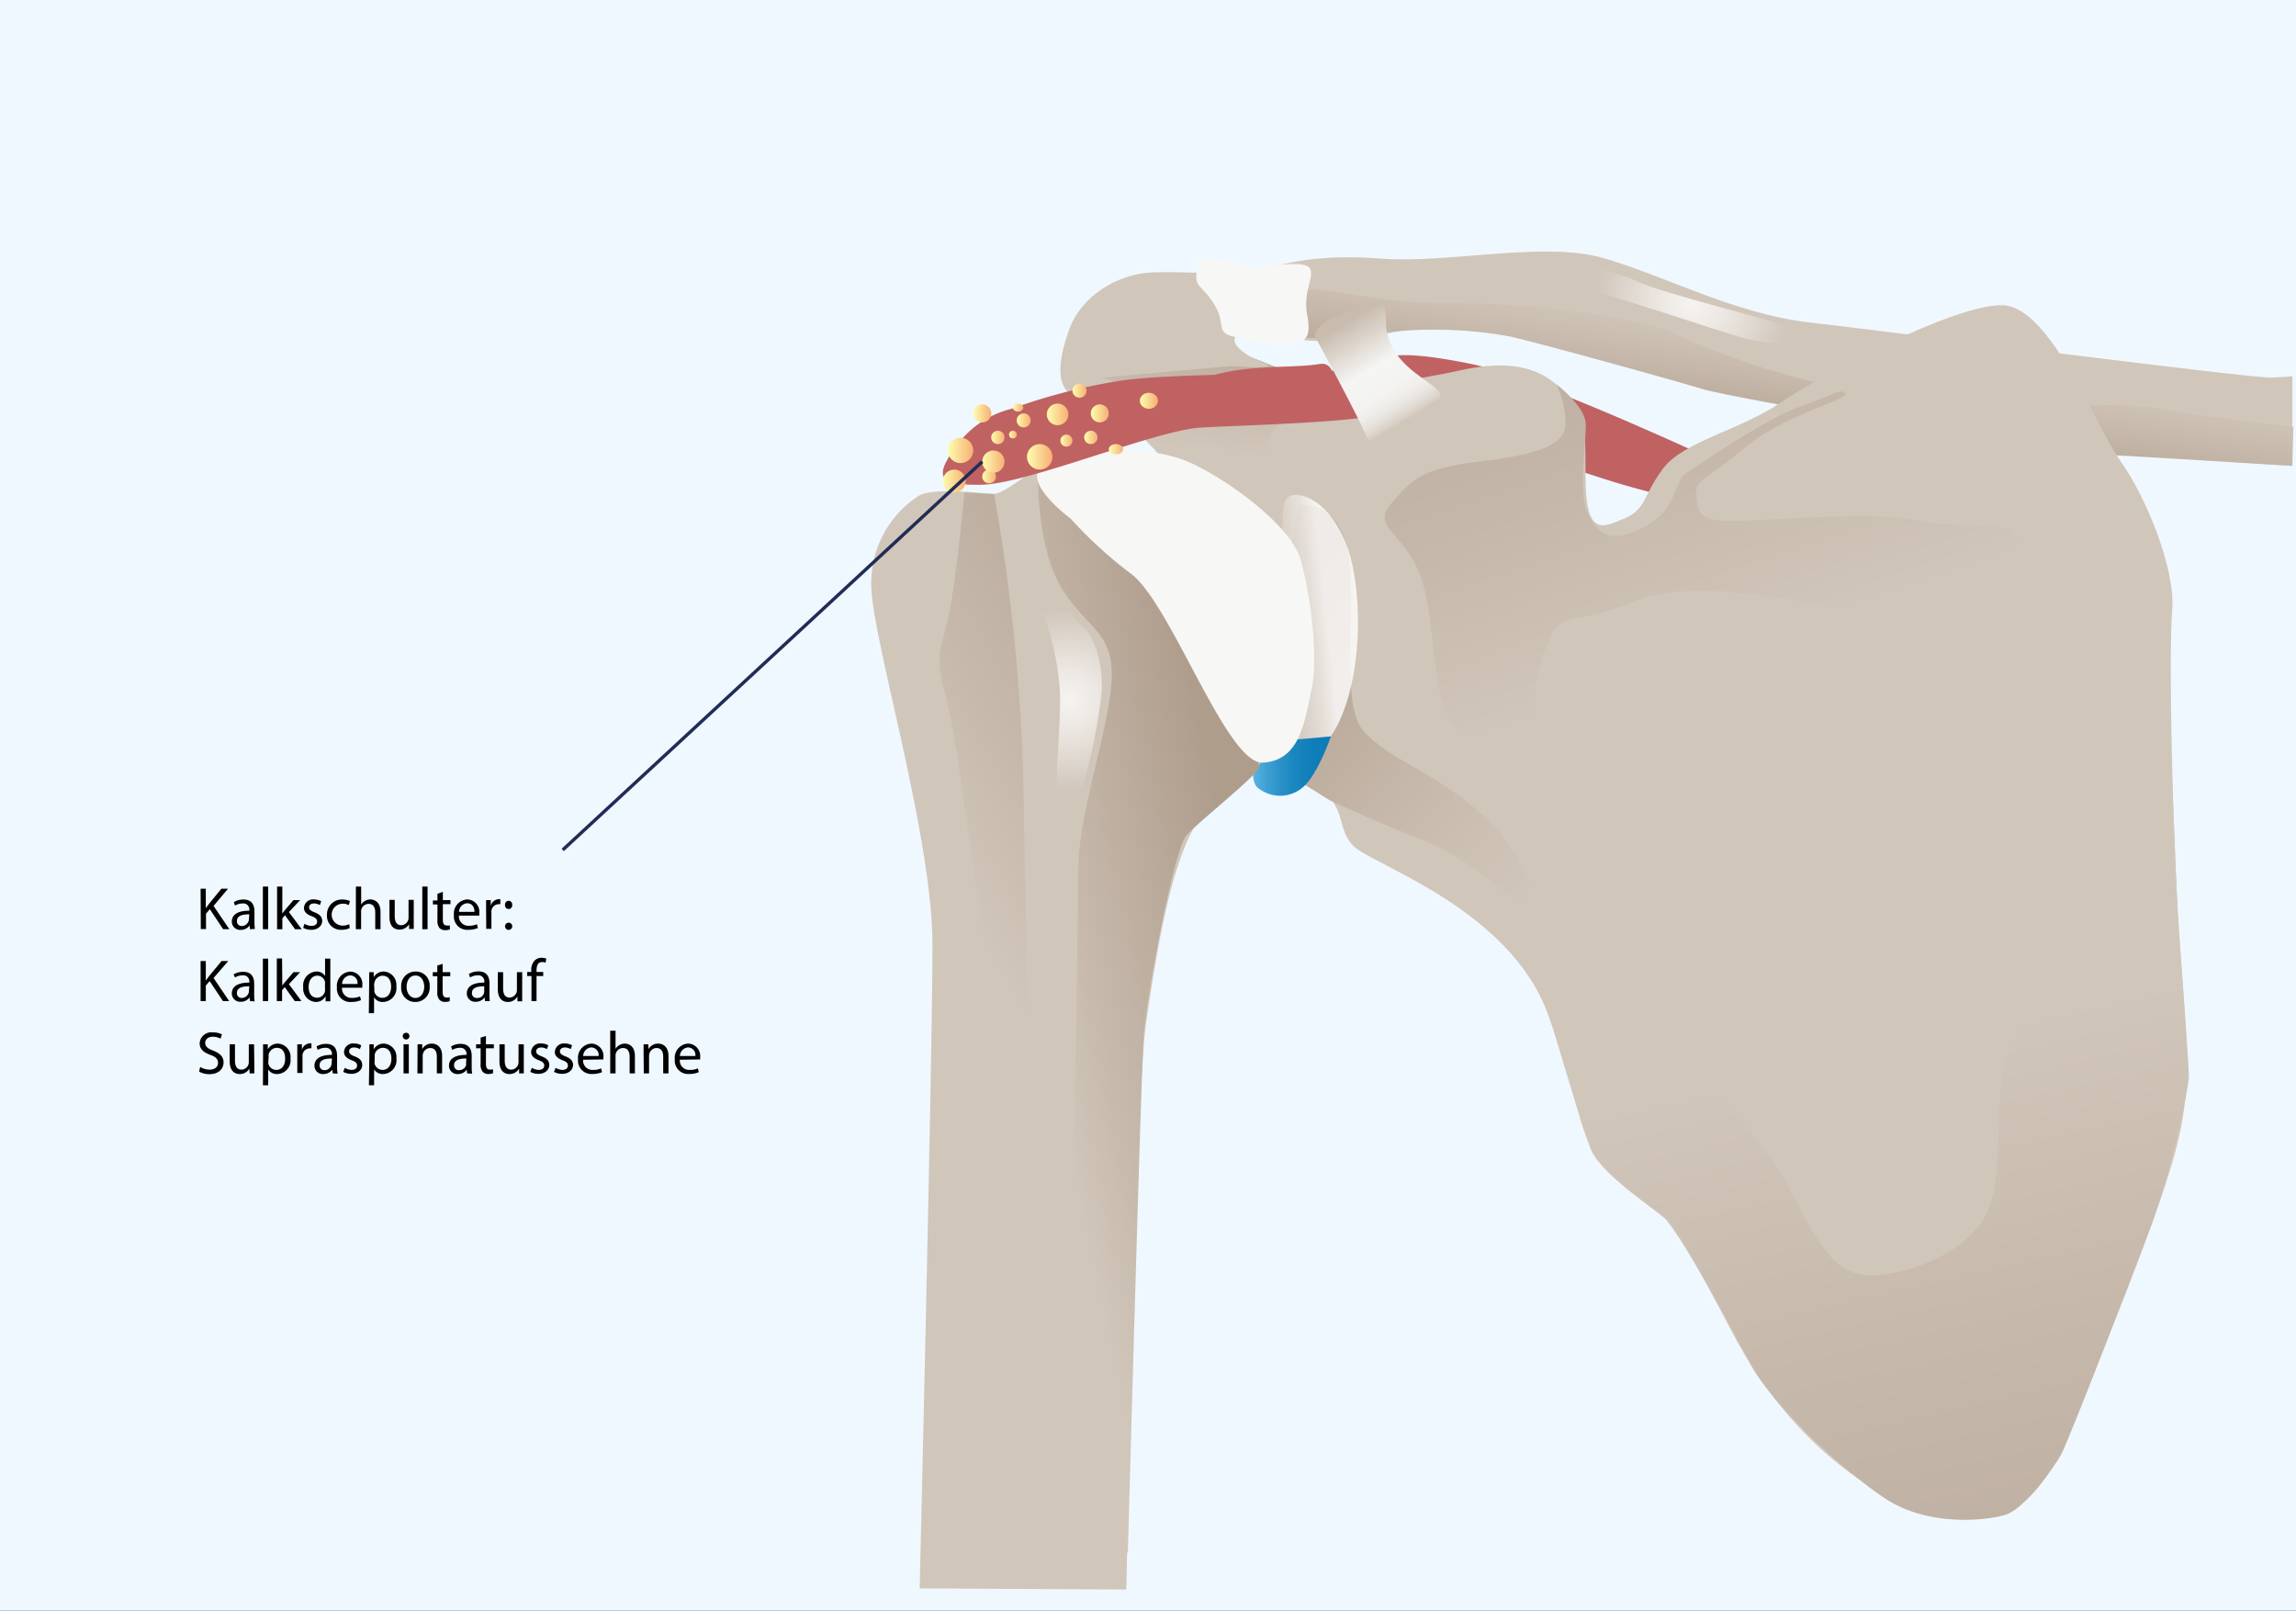 <?xml version="1.0" encoding="UTF-8"?>
<svg xmlns="http://www.w3.org/2000/svg" xmlns:xlink="http://www.w3.org/1999/xlink" viewBox="0 0 344.05 241.33">
  <rect x="0" y="0" width="344.05" height="241.33" fill="#333333" stroke="none"/>
  <defs>
    <style>.cls-1{fill:#eff8ff;}.cls-2{fill:#c06262;}.cls-3{fill:url(#Unbenannter_Verlauf_12);}.cls-35,.cls-4{fill:none;stroke-miterlimit:10;}.cls-4{stroke:#c06262;stroke-linecap:round;stroke-width:3px;}.cls-5{fill:#d1c6ba;}.cls-6{fill:url(#Unbenannter_Verlauf_12-2);}.cls-7{fill:url(#Unbenannter_Verlauf_12-3);}.cls-8{fill:url(#Unbenannter_Verlauf_14);}.cls-9{fill:url(#Unbenannter_Verlauf_7);}.cls-10{fill:url(#Unbenannter_Verlauf_7-2);}.cls-11{fill:url(#Unbenannter_Verlauf_20);}.cls-12{fill:#f7f7f6;}.cls-13{fill:url(#Unbenannter_Verlauf_141);}.cls-14{fill:url(#Unbenannter_Verlauf_7-3);}.cls-15{fill:url(#Unbenannter_Verlauf_7-4);}.cls-16{fill:url(#Unbenannter_Verlauf_20-2);}.cls-17{fill:url(#Unbenannter_Verlauf_36);}.cls-18{fill:url(#Unbenannter_Verlauf_356);}.cls-19{fill:url(#Unbenannter_Verlauf_356-2);}.cls-20{fill:url(#Unbenannter_Verlauf_356-3);}.cls-21{fill:url(#Unbenannter_Verlauf_356-4);}.cls-22{fill:url(#Unbenannter_Verlauf_356-5);}.cls-23{fill:url(#Unbenannter_Verlauf_356-6);}.cls-24{fill:url(#Unbenannter_Verlauf_356-7);}.cls-25{fill:url(#Unbenannter_Verlauf_356-8);}.cls-26{fill:url(#Unbenannter_Verlauf_356-9);}.cls-27{fill:url(#Unbenannter_Verlauf_356-10);}.cls-28{fill:url(#Unbenannter_Verlauf_356-11);}.cls-29{fill:url(#Unbenannter_Verlauf_356-12);}.cls-30{fill:url(#Unbenannter_Verlauf_356-13);}.cls-31{fill:url(#Unbenannter_Verlauf_356-14);}.cls-32{fill:url(#Unbenannter_Verlauf_356-15);}.cls-33{fill:url(#Unbenannter_Verlauf_356-16);}.cls-34{fill:url(#Unbenannter_Verlauf_356-17);}.cls-35{stroke:#212c56;stroke-width:0.5px;}</style>
    <linearGradient id="Unbenannter_Verlauf_12" x1="181.86" y1="67.58" x2="184.2" y2="44.65" gradientUnits="userSpaceOnUse">
      <stop offset="0" stop-color="#d1c6ba"></stop>
      <stop offset="0.3" stop-color="#cabdb0"></stop>
      <stop offset="0.79" stop-color="#b7a797"></stop>
      <stop offset="0.97" stop-color="#af9d8c"></stop>
    </linearGradient>
    <linearGradient id="Unbenannter_Verlauf_12-2" x1="267.89" y1="49.74" x2="265.21" y2="67.11" xlink:href="#Unbenannter_Verlauf_12"></linearGradient>
    <linearGradient id="Unbenannter_Verlauf_12-3" x1="233.67" y1="129.92" x2="188.9" y2="90.42" xlink:href="#Unbenannter_Verlauf_12"></linearGradient>
    <linearGradient id="Unbenannter_Verlauf_14" x1="199.18" y1="95.47" x2="186.6" y2="96.84" gradientUnits="userSpaceOnUse">
      <stop offset="0" stop-color="#fff" stop-opacity="0.8"></stop>
      <stop offset="0.15" stop-color="#ebe7e2" stop-opacity="0.89"></stop>
      <stop offset="0.45" stop-color="#d7cdc3" stop-opacity="0.97"></stop>
      <stop offset="1" stop-color="#d1c6ba"></stop>
    </linearGradient>
    <linearGradient id="Unbenannter_Verlauf_7" x1="260.7" y1="97.42" x2="229.71" y2="7.85" gradientUnits="userSpaceOnUse">
      <stop offset="0" stop-color="#d1c6ba"></stop>
      <stop offset="0.43" stop-color="#c1b3a5"></stop>
      <stop offset="1" stop-color="#af9d8c"></stop>
    </linearGradient>
    <linearGradient id="Unbenannter_Verlauf_7-2" x1="284.25" y1="156.26" x2="318.25" y2="305.67" xlink:href="#Unbenannter_Verlauf_7"></linearGradient>
    <radialGradient id="Unbenannter_Verlauf_20" cx="253.57" cy="45.49" r="14.52" gradientUnits="userSpaceOnUse">
      <stop offset="0" stop-color="#fff" stop-opacity="0.8"></stop>
      <stop offset="1" stop-color="#d1c6ba"></stop>
    </radialGradient>
    <linearGradient id="Unbenannter_Verlauf_141" x1="187.78" y1="114.79" x2="199.43" y2="114.79" gradientUnits="userSpaceOnUse">
      <stop offset="0" stop-color="#58b4e1"></stop>
      <stop offset="0.1" stop-color="#48a8d8"></stop>
      <stop offset="0.32" stop-color="#2e94ca"></stop>
      <stop offset="0.53" stop-color="#1b86bf"></stop>
      <stop offset="0.76" stop-color="#107eb9"></stop>
      <stop offset="1" stop-color="#0c7bb7"></stop>
    </linearGradient>
    <linearGradient id="Unbenannter_Verlauf_7-3" x1="143.11" y1="133.98" x2="197.22" y2="104.41" xlink:href="#Unbenannter_Verlauf_7"></linearGradient>
    <linearGradient id="Unbenannter_Verlauf_7-4" x1="155.85" y1="153.67" x2="188.2" y2="146.73" xlink:href="#Unbenannter_Verlauf_7"></linearGradient>
    <radialGradient id="Unbenannter_Verlauf_20-2" cx="160.01" cy="104.86" r="13.59" xlink:href="#Unbenannter_Verlauf_20"></radialGradient>
    <linearGradient id="Unbenannter_Verlauf_36" x1="127.33" y1="-195.19" x2="130.58" y2="-179.77" gradientTransform="matrix(0.95, -0.31, 0.34, 1.04, 147.76, 290.43)" gradientUnits="userSpaceOnUse">
      <stop offset="0" stop-color="#c9bcaf"></stop>
      <stop offset="0.46" stop-color="#f5f5f3"></stop>
      <stop offset="0.69" stop-color="#f4f3f1"></stop>
      <stop offset="0.8" stop-color="#efede9"></stop>
      <stop offset="0.88" stop-color="#e7e2dc"></stop>
      <stop offset="0.96" stop-color="#dbd3ca"></stop>
      <stop offset="1" stop-color="#d1c6ba"></stop>
    </linearGradient>
    <linearGradient id="Unbenannter_Verlauf_356" x1="142.04" y1="67.49" x2="145.84" y2="67.49" gradientUnits="userSpaceOnUse">
      <stop offset="0" stop-color="#fdfeae"></stop>
      <stop offset="1" stop-color="#f7af75"></stop>
    </linearGradient>
    <linearGradient id="Unbenannter_Verlauf_356-2" x1="148.53" y1="65.54" x2="150.53" y2="65.54" xlink:href="#Unbenannter_Verlauf_356"></linearGradient>
    <linearGradient id="Unbenannter_Verlauf_356-3" x1="145.84" y1="61.94" x2="148.53" y2="61.94" xlink:href="#Unbenannter_Verlauf_356"></linearGradient>
    <linearGradient id="Unbenannter_Verlauf_356-4" x1="147.19" y1="71.39" x2="149.25" y2="71.39" xlink:href="#Unbenannter_Verlauf_356"></linearGradient>
    <linearGradient id="Unbenannter_Verlauf_356-5" x1="147.19" y1="69.17" x2="150.53" y2="69.17" xlink:href="#Unbenannter_Verlauf_356"></linearGradient>
    <linearGradient id="Unbenannter_Verlauf_356-6" x1="141.28" y1="72.08" x2="144.72" y2="72.08" xlink:href="#Unbenannter_Verlauf_356"></linearGradient>
    <linearGradient id="Unbenannter_Verlauf_356-7" x1="152.35" y1="62.99" x2="154.45" y2="62.99" xlink:href="#Unbenannter_Verlauf_356"></linearGradient>
    <linearGradient id="Unbenannter_Verlauf_356-8" x1="153.9" y1="68.45" x2="157.71" y2="68.45" xlink:href="#Unbenannter_Verlauf_356"></linearGradient>
    <linearGradient id="Unbenannter_Verlauf_356-9" x1="151.22" y1="65.12" x2="152.37" y2="65.12" xlink:href="#Unbenannter_Verlauf_356"></linearGradient>
    <linearGradient id="Unbenannter_Verlauf_356-10" x1="156.86" y1="62.09" x2="160.1" y2="62.09" xlink:href="#Unbenannter_Verlauf_356"></linearGradient>
    <linearGradient id="Unbenannter_Verlauf_356-11" x1="158.89" y1="66.02" x2="160.7" y2="66.02" xlink:href="#Unbenannter_Verlauf_356"></linearGradient>
    <linearGradient id="Unbenannter_Verlauf_356-12" x1="163.46" y1="61.94" x2="166.15" y2="61.94" xlink:href="#Unbenannter_Verlauf_356"></linearGradient>
    <linearGradient id="Unbenannter_Verlauf_356-13" x1="162.46" y1="65.54" x2="164.46" y2="65.54" xlink:href="#Unbenannter_Verlauf_356"></linearGradient>
    <linearGradient id="Unbenannter_Verlauf_356-14" x1="160.7" y1="58.53" x2="162.82" y2="58.53" xlink:href="#Unbenannter_Verlauf_356"></linearGradient>
    <linearGradient id="Unbenannter_Verlauf_356-15" x1="166.15" y1="67.31" x2="168.3" y2="67.31" xlink:href="#Unbenannter_Verlauf_356"></linearGradient>
    <linearGradient id="Unbenannter_Verlauf_356-16" x1="170.79" y1="60.05" x2="173.52" y2="60.05" xlink:href="#Unbenannter_Verlauf_356"></linearGradient>
    <linearGradient id="Unbenannter_Verlauf_356-17" x1="151.79" y1="61.07" x2="153.33" y2="61.07" xlink:href="#Unbenannter_Verlauf_356"></linearGradient>
  </defs>
  <g id="Ebene_2" data-name="Ebene 2">
    <g id="Ebene_1-2" data-name="Ebene 1">
      <rect class="cls-1" x="51.36" y="-51.36" width="241.33" height="344.05" transform="translate(292.69 -51.36) rotate(90)"></rect>
      <path class="cls-2" d="M208,53.59l4.66,7.9s20.32,8.4,32.73,11.75A201.79,201.79,0,0,0,267.9,78l-2.54-5.08s-33.43-16-44.64-18.33S208,53.59,208,53.59Z"></path>
      <path class="cls-3" d="M163.46,57.59s4.41-6.25,8.63-6.8a118,118,0,0,1,12.68-.37s-.55,1.75,2.48,3,14.88,5.79,14.88,5.79l-3.86,9.65L196.34,81l-16.9-5-6.34-8.54s-5.79-6-6.52-6.62S163.46,57.59,163.46,57.59Z"></path>
      <path class="cls-4" d="M144,69.94a43.53,43.53,0,0,0,13.52-3c6.34-2.7,18.31-5.14,23.37-5.74"></path>
      <path class="cls-4" d="M163.46,63.22s9.61-1.42,15.8-4.43S193.1,56.86,198.13,56"></path>
      <path class="cls-5" d="M165.11,56.6s8.32,2.17-1.65,3c-6.26.5-4.78-6.12-3.13-10.53s6.8-8.08,12.5-8.26,11.2.55,15.61-.37S197.08,38,207,38.75s24.07-2.57,32.89-.18,19.84,8.45,31.23,9.74,66.51,8.45,69.45,8.27l2.94-.19V69.8s-45.93-2.57-64.12-6.43-31-7.35-40.61-10.1-12.67-6.8-29.94-3.49-15.62-.74-21.13-.19-1.47,3.68,1.65,4.78-4.87.47-4.87.47Z"></path>
      <path class="cls-6" d="M189.22,49.46s2.62-6.07,7-6.07,11.44,2.21,22.32,2.07,26.74,2.07,31.84,4.27a115.52,115.52,0,0,0,36.1,10.06c19.56,2.34,27.56-.14,37.48,1.52s19.7,2.62,19.7,2.62l-.18,5.87s-26-1.6-32.06-1.88-52.36-8.4-56.36-9.64-25.49-7.17-28.8-7.86A63.55,63.55,0,0,0,206.17,50C193.35,51.78,189.22,49.46,189.22,49.46Z"></path>
      <path class="cls-5" d="M192.12,111.6s-1.93,3,4.13,5.79,3.58,6.89,6.89,9.65,22.88,9.37,28.66,24.52,4.14,19.3,9.92,24.26,6.62,2.2,17.64,23.42,27.84,28.39,34.18,28.39,11.57,0,17.91-16,12.12-30,14.61-39.41,1.65-15.43.55-31.41-1.66-43-1.11-49.34-4.13-17.36-7.71-22.32S307.32,46,300.15,45.74s-27.28,10.47-33.35,14.6-14.6,5.79-17.64,9.92-2.48,6.07-5.78,7.44-5.79,2.76-5.79-6.33,0-9.93-4.41-13.78-10.47-3-15.16-1.93-19.56,3-24.25,6.34-4.68,4.41-2.2,8,5.51,4.68,6.61,8.54,4.41,12.68,1.1,21.22S192.12,111.6,192.12,111.6Z"></path>
      <path class="cls-7" d="M194.6,75.78s4.41-1.38,6.89,5-1.1,24.25,2.75,28.66,10.48,6.06,17.64,12.4,5.79,10.47,13.23,18.46-1.65.28-6.06-3.58-9.37-8.27-16.26-11-13.51-5.79-13.51-5.79l-8-5L191,95.07Z"></path>
      <path class="cls-8" d="M192.79,86.87s-1.66-11.3.33-12.46,7.3,1.45,9.3,9.27,1.32,20.29-3,26.66-6,7.83-8,7.83-.33-22-.33-22Z"></path>
      <path class="cls-9" d="M236.76,130.34s-6.89-13-11.85-16.53-7.71-3.59-9.09-9.65-1.1-14.88-3.86-19.84-6.34-5.79-3.31-9.1,4.14-5,13-6.06,13.22-2.48,12.95-6.06a14.22,14.22,0,0,0-1.38-5.51s4.41,3.3,4.41,6.06-1.1,10.75.28,13.23,2.75,5,8.26,2.2,4.41-6.89,6.62-8.27,11.57-8,17.08-9.92,5.79-2.75,6.62-1.93-9.37,3.31-14.88,8-7.72,5-7.44,7.16,0,3.31,3.3,3.86,22.05-1.65,29.77,0,16.53-1.1,14.88,4.41-6.34,13-15.16,11.3-31.69-8-42.16-3.58-10.75.27-13.51,8-.83,13.5,2.21,18.19,9.92,17.91,8,18.46S236.76,130.34,236.76,130.34Z"></path>
      <path class="cls-10" d="M240.9,147.15s22,20.95,26.45,29.49,6.89,13.51,11.58,14.33,16.81-2.75,19.29-10.47-.28-17.36,3.86-25.35,8.82-9.93,1.65-19.85-3.86-27,1.93-26.73,19.57,2.76,19.57,2.76l1.1,26S328,159.14,328,161.21s-2.89,15-5.78,22.74-12.27,32-13.37,34-5.51,8.13-8.27,9-11.57,1.93-18.19-2.48-17.08-14.33-20.11-20.12-10.34-19.29-12-21.08-10.48-7.17-12-11.3-6.2-20-6.2-20Z"></path>
      <path class="cls-11" d="M234.83,39.4s-3,2.75,2.21,3.86,17.91,5.51,23.42,7.16,13.23,1.38,12.68.28S250,44.36,245.31,42.15A36.77,36.77,0,0,0,234.83,39.4Z"></path>
      <path class="cls-12" d="M188.72,40.06c-2.9.22-8.66-3.12-9.29,0s.51,2.38,2.45,5.43.17,4.28,2.89,4.93,6.4,1.5,8.53,1.17,3.3-.72,2.58-4.39,1.34-6,.29-7.14S188.72,40.06,188.72,40.06Z"></path>
      <path class="cls-13" d="M188.65,111.3s-2,5.64,0,6.87a5.23,5.23,0,0,0,6.32,0c2.33-1.62,4.46-7.83,4.46-7.83Z"></path>
      <path class="cls-5" d="M168.78,238.17s1.47-74.85,2.94-84.77,4.05-27.93,9.56-32.34,7.35-5.14,7.71-7.34-6.61-24.26-11.75-28.3-8.82-9.55-12.5-11-9.92-4-9.92-4S150.41,74,148.94,74s-9.19-1.1-11.39.37a15.56,15.56,0,0,0-7,13.23c0,7.71,9.18,37.48,9.18,54S137.81,238,137.81,238Z"></path>
      <path class="cls-14" d="M147.29,188.13s1.65-37.12-.19-49.06-3.67-28.66-5.51-35.28-.18-6.79.92-13.41,2-16.58,2-16.58l4.45.23a290,290,0,0,1,4.41,43.91c.37,22.78,1.1,69.27,1.1,69.27Z"></path>
      <path class="cls-15" d="M155.56,71.83s-.19,10.47,3.67,16.53,7.53,6.25,7.35,13.23-5,20.39-5,28.48-1.29,74.22-.92,81.57S169,232.77,169,232.77s2-72.75,2.39-77.9,4.41-27.56,6.43-29.76,10.47-8.82,10.84-10.11-4.78-16-4.78-16l-23.7-26.46Z"></path>
      <path class="cls-12" d="M160.42,77.7s-8.26-6.06-3.58-8.26,15.43-3,21.77,0,14.89,9.64,16.26,14.33,2.76,14.33,1.66,19.56-1.84,10.57-7.26,10.94S175.58,90.66,169.52,86A64.66,64.66,0,0,1,160.42,77.7Z"></path>
      <path class="cls-16" d="M155.19,88.73s3.67,8.45,3.67,16.17-1.83,19.84.74,18.37,5.51-16.9,5.51-20.58S164,95,161.8,93.51s-3.31-8.46-5.51-7S155.19,88.73,155.19,88.73Z"></path>
      <path class="cls-2" d="M151.58,61.25a14.43,14.43,0,0,0-8.22,5.51c-3.38,4.62-3,6,3.78,5.87s26-8.15,32.76-8.56,25-.72,29.34-2.53,3.9-7.07-7.52-6.16-25.54.53-33.64,1.63A88.74,88.74,0,0,0,151.58,61.25Z"></path>
      <path class="cls-17" d="M197,50.33s6.31,11.64,7.74,15,4.9-.74,7.14-2.34,3.54-1.89,3.92-3.54-4.84-3.12-7.1-7.32.34-6.41-2.54-6.57-2.37.53-5.7,1.75S197,50.33,197,50.33Z"></path>
      <circle class="cls-18" cx="143.94" cy="67.49" r="1.9"></circle>
      <circle class="cls-19" cx="149.53" cy="65.54" r="1"></circle>
      <circle class="cls-20" cx="147.19" cy="61.94" r="1.35"></circle>
      <circle class="cls-21" cx="148.22" cy="71.39" r="1.03"></circle>
      <circle class="cls-22" cx="148.86" cy="69.17" r="1.67"></circle>
      <circle class="cls-23" cx="143" cy="72.08" r="1.72"></circle>
      <circle class="cls-24" cx="153.4" cy="62.99" r="1.05"></circle>
      <circle class="cls-25" cx="155.8" cy="68.45" r="1.91"></circle>
      <circle class="cls-26" cx="151.79" cy="65.12" r="0.58"></circle>
      <circle class="cls-27" cx="158.48" cy="62.09" r="1.62"></circle>
      <circle class="cls-28" cx="159.8" cy="66.02" r="0.9"></circle>
      <circle class="cls-29" cx="164.8" cy="61.94" r="1.35"></circle>
      <circle class="cls-30" cx="163.46" cy="65.54" r="1"></circle>
      <circle class="cls-31" cx="161.76" cy="58.53" r="1.06"></circle>
      <ellipse class="cls-32" cx="167.22" cy="67.31" rx="1.07" ry="0.77"></ellipse>
      <ellipse class="cls-33" cx="172.16" cy="60.05" rx="1.36" ry="1.2"></ellipse>
      <ellipse class="cls-34" cx="152.56" cy="61.07" rx="0.77" ry="0.6"></ellipse>
      <path d="M30.06,133.16h.78v2.93h0c.16-.24.32-.45.47-.65l1.86-2.28h1L32,135.74l2.37,3.49h-.93l-2-3-.57.67v2.31h-.78Z"></path>
      <path d="M37.46,139.23l-.06-.55h0a1.62,1.62,0,0,1-1.33.65,1.24,1.24,0,0,1-1.33-1.25c0-1.06.93-1.63,2.62-1.62v-.09a.9.9,0,0,0-1-1,2.17,2.17,0,0,0-1.14.32l-.18-.52a2.76,2.76,0,0,1,1.43-.39c1.34,0,1.66.91,1.66,1.79v1.62a6.68,6.68,0,0,0,.07,1ZM37.35,137c-.87,0-1.85.13-1.85,1a.7.7,0,0,0,.75.75,1.09,1.09,0,0,0,1-.73.74.74,0,0,0,.05-.25Z"></path>
      <path d="M39.39,132.84h.79v6.39h-.79Z"></path>
      <path d="M42.3,136.87h0l.39-.5,1.28-1.5h1l-1.68,1.79,1.92,2.57h-1l-1.5-2.09-.4.45v1.64h-.79v-6.39h.79Z"></path>
      <path d="M45.62,138.42a2.14,2.14,0,0,0,1.05.31c.58,0,.85-.28.85-.64s-.23-.59-.81-.81c-.79-.27-1.16-.71-1.16-1.23a1.35,1.35,0,0,1,1.51-1.28,2.24,2.24,0,0,1,1.07.27l-.2.58a1.69,1.69,0,0,0-.89-.25c-.47,0-.73.27-.73.59s.26.52.83.74c.75.29,1.14.67,1.14,1.31s-.59,1.31-1.63,1.31a2.44,2.44,0,0,1-1.22-.3Z"></path>
      <path d="M52.4,139.07a3,3,0,0,1-1.25.25A2.07,2.07,0,0,1,49,137.1a2.22,2.22,0,0,1,2.34-2.32,2.62,2.62,0,0,1,1.1.23l-.18.61a1.83,1.83,0,0,0-.92-.21,1.64,1.64,0,0,0,0,3.28,2.24,2.24,0,0,0,1-.22Z"></path>
      <path d="M53.33,132.84h.79v2.72h0a1.34,1.34,0,0,1,.57-.56,1.56,1.56,0,0,1,.81-.23c.58,0,1.52.36,1.52,1.87v2.59h-.79v-2.5c0-.71-.27-1.3-1-1.3a1.15,1.15,0,0,0-1.07.79,1.09,1.09,0,0,0-.05.38v2.63h-.79Z"></path>
      <path d="M62,138c0,.45,0,.85,0,1.19H61.3l0-.71h0a1.65,1.65,0,0,1-1.44.81c-.68,0-1.5-.38-1.5-1.91v-2.55h.79v2.41c0,.83.25,1.39,1,1.39a1.16,1.16,0,0,0,1-.72,1.29,1.29,0,0,0,.07-.4v-2.68H62Z"></path>
      <path d="M63.28,132.84h.79v6.39h-.79Z"></path>
      <path d="M66.36,133.62v1.25H67.5v.6H66.36v2.35c0,.54.15.85.6.85a2.07,2.07,0,0,0,.45,0l0,.59a2,2,0,0,1-.7.11,1.13,1.13,0,0,1-.86-.33,1.67,1.67,0,0,1-.3-1.14v-2.38h-.68v-.6h.68v-1Z"></path>
      <path d="M68.77,137.19a1.4,1.4,0,0,0,1.5,1.52,2.76,2.76,0,0,0,1.2-.23l.14.57a3.65,3.65,0,0,1-1.45.27,2,2,0,0,1-2.14-2.2,2.11,2.11,0,0,1,2-2.35,1.85,1.85,0,0,1,1.8,2.06,2.55,2.55,0,0,1,0,.36Zm2.33-.56c0-.51-.21-1.29-1.1-1.29a1.32,1.32,0,0,0-1.22,1.29Z"></path>
      <path d="M72.84,136.23c0-.51,0-.95,0-1.36h.7l0,.86h0a1.31,1.31,0,0,1,1.21-1,.73.73,0,0,1,.22,0v.75a1.06,1.06,0,0,0-.27,0,1.11,1.11,0,0,0-1.06,1,1.9,1.9,0,0,0,0,.37v2.32h-.78Z"></path>
      <path d="M75.68,135.59a.54.54,0,1,1,1.07,0,.54.54,0,1,1-1.07,0Zm0,3.18a.54.54,0,1,1,.53.56A.53.53,0,0,1,75.68,138.77Z"></path>
      <path d="M30.06,144h.78v2.93h0c.16-.24.32-.45.47-.65L33.2,144h1L32,146.54,34.34,150h-.93l-2-3-.57.67V150h-.78Z"></path>
      <path d="M37.46,150l-.06-.55h0a1.62,1.62,0,0,1-1.33.65,1.24,1.24,0,0,1-1.33-1.25c0-1.06.93-1.63,2.62-1.62v-.09a.9.9,0,0,0-1-1,2.17,2.17,0,0,0-1.14.32L35,146a2.76,2.76,0,0,1,1.43-.39c1.34,0,1.66.91,1.66,1.78V149a6.68,6.68,0,0,0,.07,1.05Zm-.11-2.22c-.87,0-1.85.13-1.85,1a.7.7,0,0,0,.75.75,1.09,1.09,0,0,0,1-.73.74.74,0,0,0,.05-.25Z"></path>
      <path d="M39.39,143.64h.79V150h-.79Z"></path>
      <path d="M42.3,147.67h0l.39-.5,1.28-1.5h1l-1.68,1.79L45.17,150h-1l-1.5-2.09-.4.45V150h-.79v-6.39h.79Z"></path>
      <path d="M49.5,143.64v5.26c0,.39,0,.83,0,1.13h-.71l0-.76h0a1.62,1.62,0,0,1-1.49.86,2,2,0,0,1-1.86-2.22,2.08,2.08,0,0,1,1.95-2.34,1.47,1.47,0,0,1,1.32.67h0v-2.6Zm-.8,3.8a1.93,1.93,0,0,0,0-.33,1.18,1.18,0,0,0-1.15-.92c-.81,0-1.3.72-1.3,1.69s.43,1.61,1.29,1.61a1.19,1.19,0,0,0,1.16-1,1.72,1.72,0,0,0,0-.34Z"></path>
      <path d="M51.25,148a1.4,1.4,0,0,0,1.49,1.52,2.81,2.81,0,0,0,1.21-.23l.14.57a3.65,3.65,0,0,1-1.45.27,2,2,0,0,1-2.15-2.2,2.12,2.12,0,0,1,2-2.35,1.85,1.85,0,0,1,1.8,2.05,2.58,2.58,0,0,1,0,.37Zm2.32-.56a1.12,1.12,0,0,0-1.1-1.29,1.31,1.31,0,0,0-1.21,1.29Z"></path>
      <path d="M55.32,147.09c0-.55,0-1,0-1.42H56l0,.75h0a1.71,1.71,0,0,1,1.55-.85,2,2,0,0,1,1.84,2.22,2.06,2.06,0,0,1-2,2.34,1.51,1.51,0,0,1-1.34-.69h0v2.37h-.78Zm.78,1.17a1.65,1.65,0,0,0,0,.32,1.22,1.22,0,0,0,1.19.93c.83,0,1.32-.69,1.32-1.69s-.46-1.62-1.3-1.62a1.26,1.26,0,0,0-1.19,1,1.2,1.2,0,0,0-.06.33Z"></path>
      <path d="M64.38,147.81a2.13,2.13,0,0,1-2.17,2.32,2.07,2.07,0,0,1-2.09-2.24,2.14,2.14,0,0,1,2.16-2.32A2.06,2.06,0,0,1,64.38,147.81Zm-3.45.05c0,.95.54,1.67,1.32,1.67s1.32-.71,1.32-1.69c0-.74-.37-1.67-1.3-1.67S60.93,147,60.93,147.86Z"></path>
      <path d="M66.33,144.42v1.25h1.14v.6H66.33v2.35c0,.54.16.85.6.85a2.18,2.18,0,0,0,.46-.05l0,.59a2,2,0,0,1-.7.11,1.11,1.11,0,0,1-.85-.33,1.62,1.62,0,0,1-.31-1.14v-2.38h-.68v-.6h.68v-1Z"></path>
      <path d="M72.68,150l-.06-.55h0a1.62,1.62,0,0,1-1.33.65,1.24,1.24,0,0,1-1.34-1.25c0-1.06.94-1.63,2.62-1.62v-.09a.89.89,0,0,0-1-1,2.16,2.16,0,0,0-1.13.32l-.18-.52a2.73,2.73,0,0,1,1.43-.39c1.33,0,1.66.91,1.66,1.78V149A6.68,6.68,0,0,0,73.4,150Zm-.12-2.22c-.86,0-1.84.13-1.84,1a.69.69,0,0,0,.74.75,1,1,0,0,0,1.1-1Z"></path>
      <path d="M78.25,148.84c0,.45,0,.85,0,1.19h-.71l0-.71h0a1.65,1.65,0,0,1-1.44.81c-.68,0-1.5-.38-1.5-1.91v-2.55h.79v2.41c0,.83.25,1.39,1,1.39a1.16,1.16,0,0,0,1-.72,1.29,1.29,0,0,0,.07-.4v-2.68h.79Z"></path>
      <path d="M79.64,150v-3.76H79v-.6h.61v-.21a2.05,2.05,0,0,1,.51-1.52,1.5,1.5,0,0,1,1.06-.4,2,2,0,0,1,.68.12l-.11.62a1.12,1.12,0,0,0-.51-.1c-.67,0-.84.59-.84,1.26v.23h1v.6h-1V150Z"></path>
      <path d="M30,159.87a2.72,2.72,0,0,0,1.4.4c.8,0,1.27-.42,1.27-1s-.32-.9-1.14-1.21c-1-.35-1.61-.87-1.61-1.72a1.75,1.75,0,0,1,2-1.65,2.78,2.78,0,0,1,1.34.3l-.22.64a2.35,2.35,0,0,0-1.15-.29c-.83,0-1.14.5-1.14.91,0,.57.37.85,1.2,1.17,1,.4,1.55.89,1.55,1.78s-.69,1.75-2.12,1.75a3.07,3.07,0,0,1-1.55-.39Z"></path>
      <path d="M38.11,159.64c0,.45,0,.85,0,1.19h-.7l-.05-.71h0a1.62,1.62,0,0,1-1.44.81c-.68,0-1.5-.38-1.5-1.91v-2.55h.79v2.41c0,.83.25,1.39,1,1.39a1.16,1.16,0,0,0,1-.72,1.3,1.3,0,0,0,.07-.41v-2.67h.79Z"></path>
      <path d="M39.42,157.89c0-.55,0-1,0-1.42h.71l0,.75h0a1.73,1.73,0,0,1,1.55-.85,2,2,0,0,1,1.85,2.22,2.07,2.07,0,0,1-2,2.34,1.51,1.51,0,0,1-1.34-.69h0v2.37h-.79Zm.79,1.17a3.16,3.16,0,0,0,0,.32,1.23,1.23,0,0,0,1.19.93c.84,0,1.33-.69,1.33-1.69S42.3,157,41.46,157a1.27,1.27,0,0,0-1.2,1,1.2,1.2,0,0,0,0,.33Z"></path>
      <path d="M44.55,157.83c0-.51,0-1,0-1.36h.69l0,.86h0a1.29,1.29,0,0,1,1.2-1,.85.85,0,0,1,.23,0v.75a1.06,1.06,0,0,0-.27,0,1.12,1.12,0,0,0-1.07,1,3.46,3.46,0,0,0,0,.37v2.32h-.78Z"></path>
      <path d="M49.86,160.83l-.07-.55h0a1.66,1.66,0,0,1-1.34.65,1.24,1.24,0,0,1-1.33-1.25c0-1.06.94-1.63,2.62-1.62V158a.9.9,0,0,0-1-1,2.13,2.13,0,0,0-1.13.32l-.18-.52a2.73,2.73,0,0,1,1.43-.39c1.33,0,1.65.91,1.65,1.78v1.63a5.6,5.6,0,0,0,.08,1.05Zm-.12-2.23c-.87,0-1.85.14-1.85,1a.7.7,0,0,0,.75.75,1.07,1.07,0,0,0,1-.73.74.74,0,0,0,.05-.25Z"></path>
      <path d="M51.67,160a2.14,2.14,0,0,0,1,.31c.57,0,.84-.28.84-.65s-.22-.58-.81-.8c-.78-.28-1.15-.71-1.15-1.23a1.35,1.35,0,0,1,1.5-1.28,2.25,2.25,0,0,1,1.08.27l-.2.58a1.69,1.69,0,0,0-.89-.25c-.47,0-.73.27-.73.59s.26.52.83.74c.75.29,1.14.66,1.14,1.31s-.6,1.31-1.63,1.31a2.44,2.44,0,0,1-1.22-.3Z"></path>
      <path d="M55.35,157.89c0-.55,0-1,0-1.42H56l0,.75h0a1.73,1.73,0,0,1,1.55-.85,2,2,0,0,1,1.85,2.22,2.07,2.07,0,0,1-2,2.34,1.51,1.51,0,0,1-1.34-.69h0v2.37h-.78Zm.78,1.17a3.16,3.16,0,0,0,0,.32,1.24,1.24,0,0,0,1.19.93c.84,0,1.33-.69,1.33-1.69s-.46-1.62-1.3-1.62a1.28,1.28,0,0,0-1.2,1,1.75,1.75,0,0,0,0,.33Z"></path>
      <path d="M61.35,155.25a.49.49,0,0,1-1,0,.48.48,0,0,1,.49-.5A.48.48,0,0,1,61.35,155.25Zm-.88,5.58v-4.36h.79v4.36Z"></path>
      <path d="M62.57,157.65c0-.45,0-.82,0-1.18h.7l0,.72h0a1.62,1.62,0,0,1,1.44-.82c.61,0,1.54.36,1.54,1.86v2.6h-.79v-2.51c0-.71-.26-1.29-1-1.29a1.12,1.12,0,0,0-1.06.81,1,1,0,0,0-.06.37v2.62h-.79Z"></path>
      <path d="M70,160.83l-.06-.55h0a1.62,1.62,0,0,1-1.33.65,1.24,1.24,0,0,1-1.33-1.25c0-1.06.93-1.63,2.62-1.62V158a.9.9,0,0,0-1-1,2.16,2.16,0,0,0-1.13.32l-.18-.52a2.73,2.73,0,0,1,1.43-.39c1.33,0,1.66.91,1.66,1.78v1.63a6.68,6.68,0,0,0,.07,1.05Zm-.12-2.23c-.86,0-1.84.14-1.84,1a.69.69,0,0,0,.74.75,1.09,1.09,0,0,0,1.06-.73.73.73,0,0,0,0-.25Z"></path>
      <path d="M72.82,155.22v1.25H74v.6H72.82v2.35c0,.54.16.85.6.85a2.27,2.27,0,0,0,.46-.05l0,.59a2,2,0,0,1-.7.11,1.09,1.09,0,0,1-.85-.33,1.62,1.62,0,0,1-.31-1.14v-2.38h-.68v-.6h.68v-1Z"></path>
      <path d="M78.49,159.64c0,.45,0,.85,0,1.19h-.7l0-.71h0a1.66,1.66,0,0,1-1.45.81c-.68,0-1.5-.38-1.5-1.91v-2.55h.79v2.41c0,.83.26,1.39,1,1.39a1.14,1.14,0,0,0,1-.72,1.3,1.3,0,0,0,.07-.41v-2.67h.79Z"></path>
      <path d="M79.7,160a2.1,2.1,0,0,0,1,.31c.58,0,.85-.28.85-.65s-.23-.58-.81-.8c-.78-.28-1.15-.71-1.15-1.23a1.34,1.34,0,0,1,1.5-1.28,2.21,2.21,0,0,1,1.07.27l-.2.58a1.66,1.66,0,0,0-.89-.25c-.47,0-.73.27-.73.59s.26.52.83.74c.76.29,1.14.66,1.14,1.31s-.59,1.31-1.62,1.31a2.51,2.51,0,0,1-1.23-.3Z"></path>
      <path d="M83.26,160a2.14,2.14,0,0,0,1,.31c.57,0,.84-.28.84-.65s-.22-.58-.81-.8c-.78-.28-1.15-.71-1.15-1.23a1.35,1.35,0,0,1,1.5-1.28,2.25,2.25,0,0,1,1.08.27l-.2.58a1.69,1.69,0,0,0-.89-.25c-.47,0-.73.27-.73.59s.26.52.83.74c.75.29,1.14.66,1.14,1.31s-.6,1.31-1.63,1.31a2.51,2.51,0,0,1-1.23-.3Z"></path>
      <path d="M87.38,158.79a1.39,1.39,0,0,0,1.49,1.52,2.81,2.81,0,0,0,1.21-.23l.13.57a3.61,3.61,0,0,1-1.45.27,2,2,0,0,1-2.14-2.2,2.11,2.11,0,0,1,2-2.35,1.84,1.84,0,0,1,1.8,2,3,3,0,0,1,0,.37Zm2.32-.56a1.13,1.13,0,0,0-1.1-1.29,1.31,1.31,0,0,0-1.21,1.29Z"></path>
      <path d="M91.44,154.44h.8v2.72h0a1.46,1.46,0,0,1,.57-.56,1.59,1.59,0,0,1,.81-.23c.59,0,1.52.36,1.52,1.87v2.59h-.79v-2.5c0-.71-.26-1.3-1-1.3a1.14,1.14,0,0,0-1.06.79,1.09,1.09,0,0,0-.05.38v2.63h-.8Z"></path>
      <path d="M96.44,157.65c0-.45,0-.82,0-1.18h.7l.05.72h0a1.6,1.6,0,0,1,1.44-.82c.6,0,1.54.36,1.54,1.86v2.6h-.79v-2.51c0-.71-.27-1.29-1-1.29a1.12,1.12,0,0,0-1.06.81,1,1,0,0,0-.06.37v2.62h-.79Z"></path>
      <path d="M101.87,158.79a1.4,1.4,0,0,0,1.5,1.52,2.81,2.81,0,0,0,1.21-.23l.13.57a3.65,3.65,0,0,1-1.45.27,2,2,0,0,1-2.14-2.2,2.11,2.11,0,0,1,2-2.35,1.85,1.85,0,0,1,1.8,2,3,3,0,0,1,0,.37Zm2.33-.56a1.13,1.13,0,0,0-1.1-1.29,1.33,1.33,0,0,0-1.22,1.29Z"></path>
      <line class="cls-35" x1="84.32" y1="127.35" x2="147.19" y2="69.17"></line>
    </g>
  </g>
</svg>
